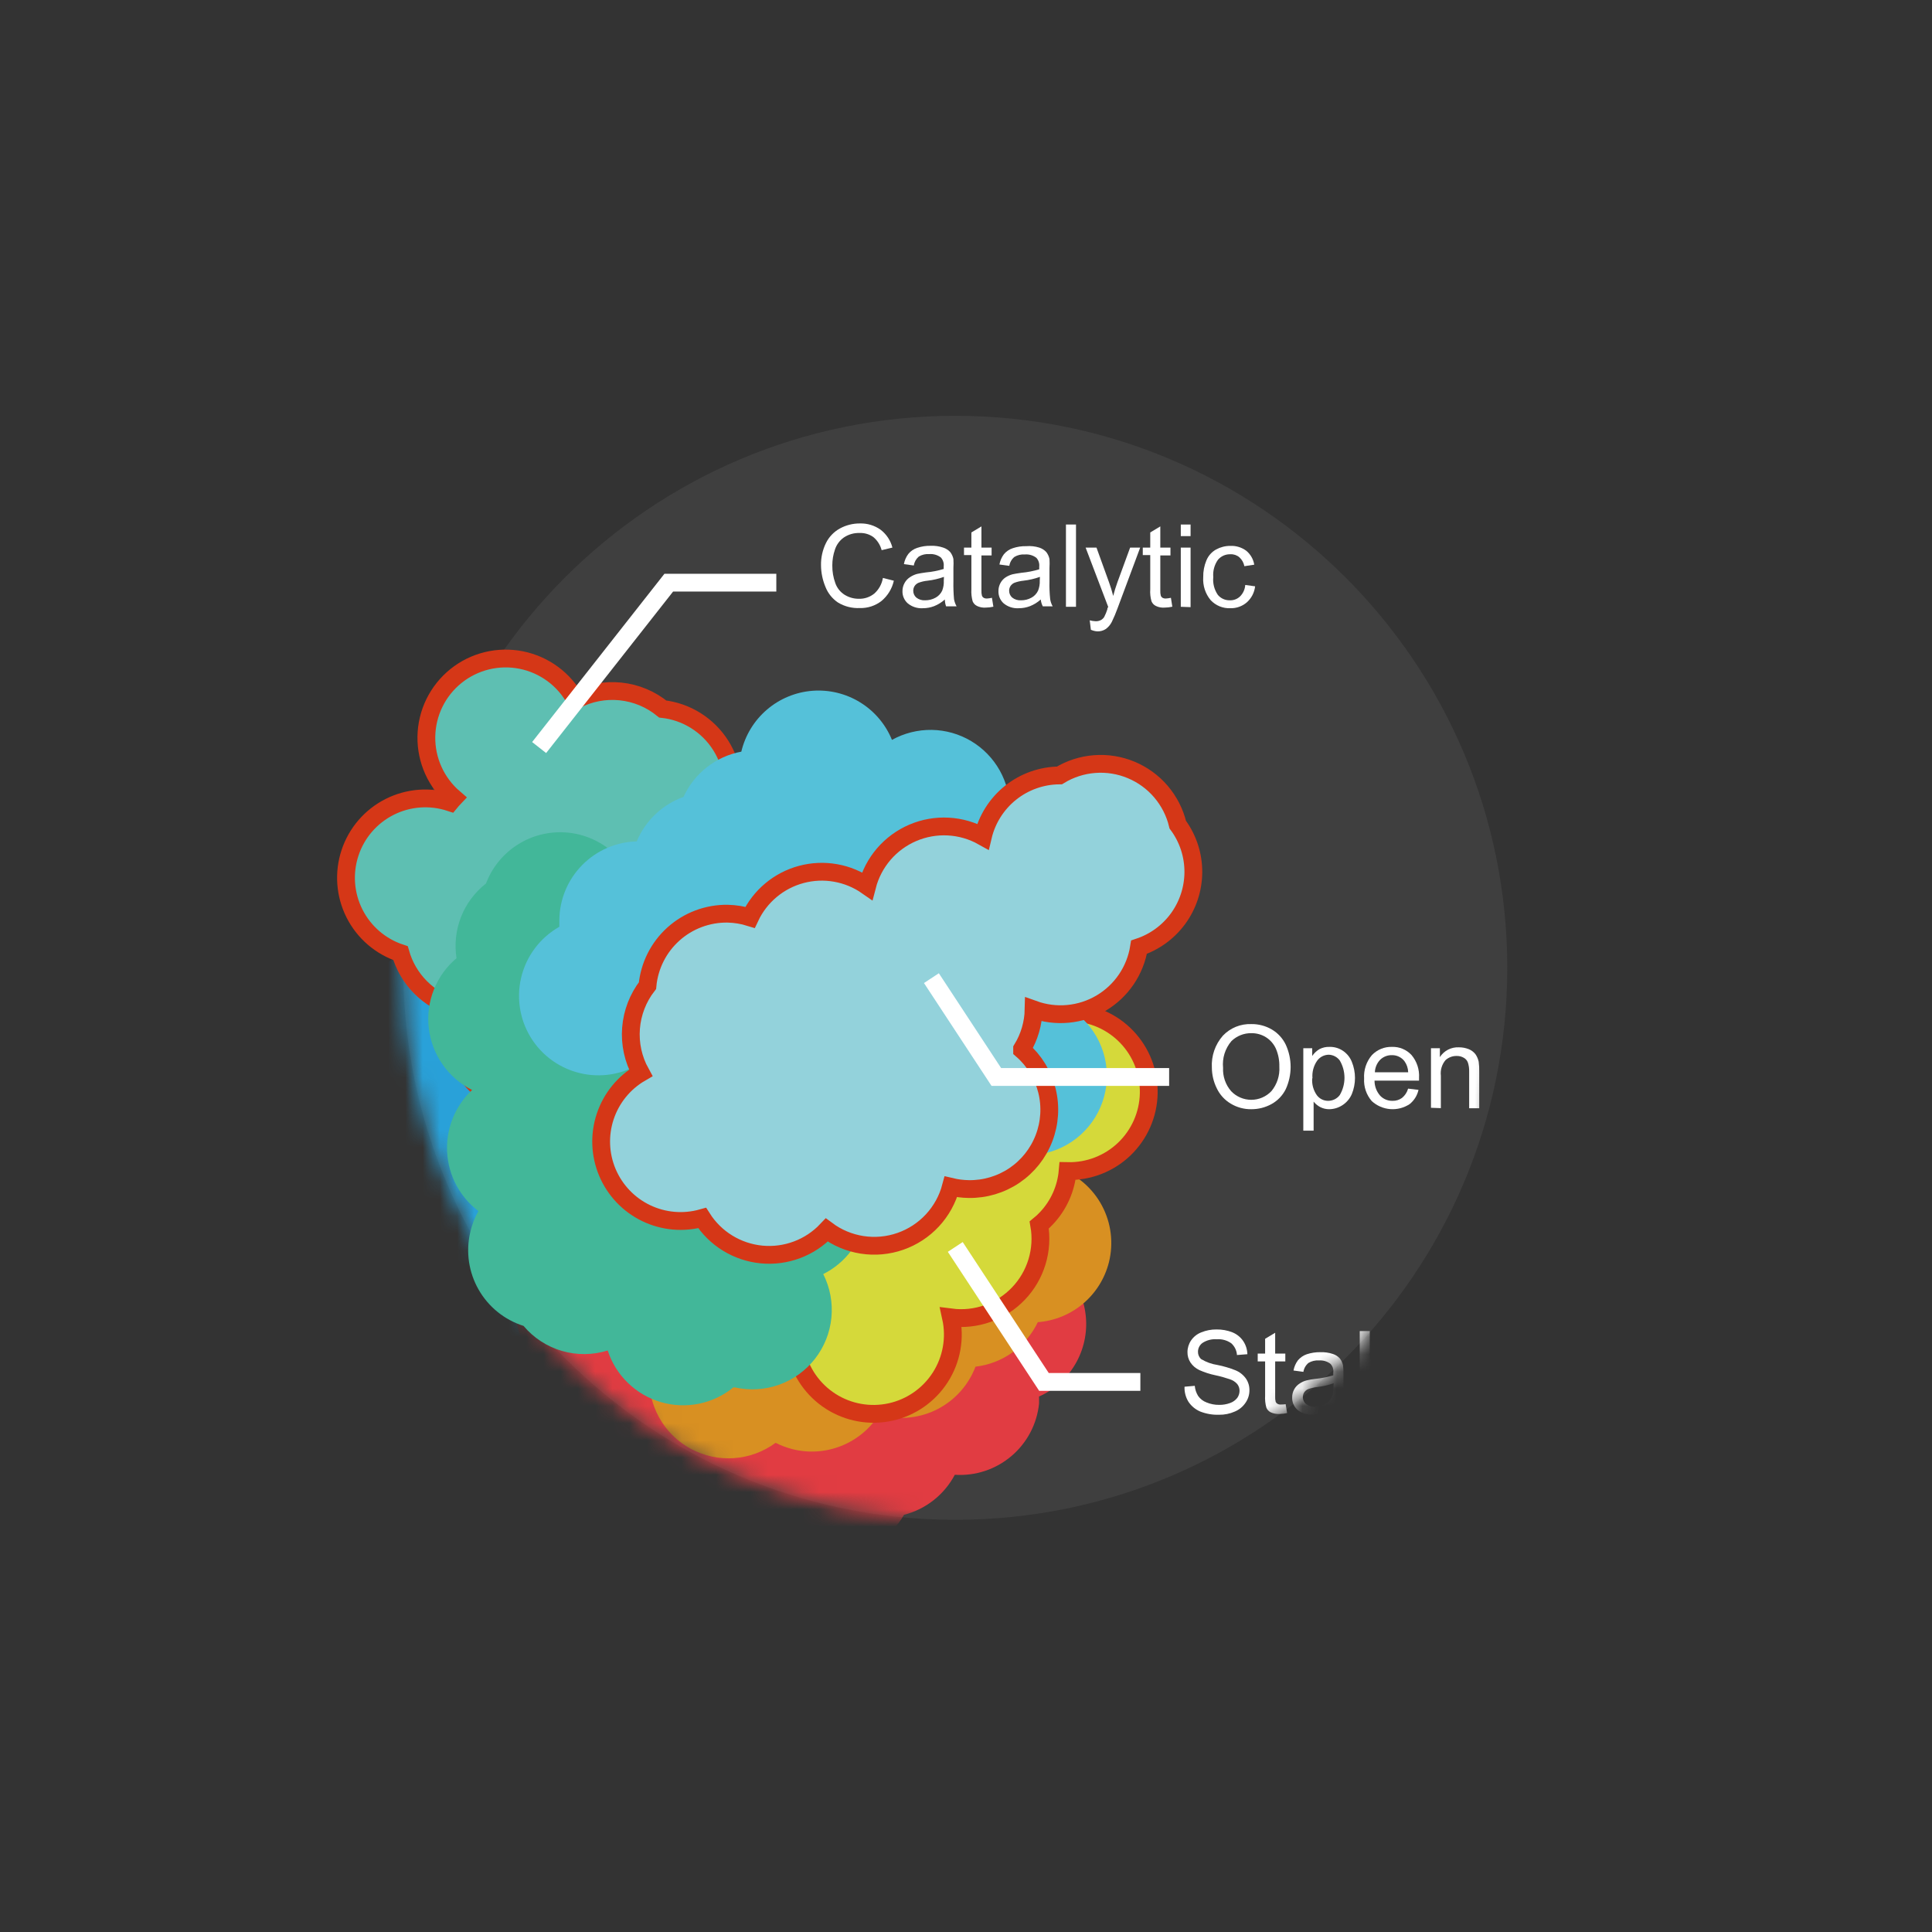 <svg width="112" height="112" viewBox="0 0 112 112" fill="none" xmlns="http://www.w3.org/2000/svg">
<rect x="0" y="0" width="112" height="112" fill="#333333" stroke="none"/>
<path d="M55.378 88.105C73.051 88.105 87.378 73.778 87.378 56.105C87.378 38.432 73.051 24.105 55.378 24.105C37.705 24.105 23.378 38.432 23.378 56.105C23.378 73.778 37.705 88.105 55.378 88.105Z" fill="#3F3F3F"/>
<mask id="mask0_2762_76507" style="mask-type:luminance" maskUnits="userSpaceOnUse" x="23" y="24" width="65" height="65">
<path d="M55.378 88.105C73.051 88.105 87.378 73.778 87.378 56.105C87.378 38.432 73.051 24.105 55.378 24.105C37.705 24.105 23.378 38.432 23.378 56.105C23.378 73.778 37.705 88.105 55.378 88.105Z" fill="white"/>
</mask>
<g mask="url(#mask0_2762_76507)">
<path d="M44.761 69.024C45.78 68.354 46.492 67.307 46.738 66.112C46.985 64.918 46.748 63.674 46.077 62.655C45.407 61.636 44.36 60.925 43.166 60.678C41.971 60.431 40.727 60.669 39.708 61.339C39.535 60.641 39.201 59.993 38.732 59.448C38.264 58.903 37.674 58.474 37.01 58.198C36.346 57.922 35.627 57.804 34.91 57.856C34.193 57.908 33.497 58.127 32.88 58.495C32.714 58.401 32.541 58.318 32.364 58.247C31.407 57.847 30.342 57.783 29.345 58.067C29.141 57.498 28.828 56.975 28.422 56.527C28.017 56.08 27.527 55.717 26.981 55.458C26.435 55.2 25.844 55.052 25.241 55.022C24.638 54.992 24.035 55.081 23.466 55.285C22.897 55.488 22.374 55.801 21.927 56.207C21.479 56.612 21.116 57.102 20.857 57.648C20.599 58.194 20.451 58.785 20.421 59.389C20.391 59.992 20.48 60.595 20.684 61.163C20.224 61.599 19.862 62.127 19.621 62.712C19.326 63.426 19.216 64.204 19.301 64.972C19.386 65.74 19.663 66.475 20.107 67.107C20.551 67.74 21.147 68.251 21.841 68.592C22.534 68.933 23.303 69.094 24.075 69.06C24.088 69.962 24.366 70.839 24.873 71.584C25.38 72.329 26.095 72.909 26.929 73.251C27.242 73.378 27.567 73.471 27.899 73.53C27.528 74.524 27.512 75.616 27.854 76.62C28.195 77.624 28.874 78.48 29.774 79.041C30.675 79.603 31.741 79.835 32.794 79.7C33.846 79.565 34.819 79.07 35.548 78.299L35.796 78.407C36.661 78.762 37.614 78.846 38.527 78.647C39.441 78.448 40.272 77.975 40.911 77.293C41.976 77.63 43.127 77.568 44.15 77.118C45.173 76.669 45.997 75.862 46.468 74.85C46.94 73.837 47.027 72.687 46.713 71.615C46.399 70.543 45.705 69.622 44.761 69.024Z" fill="#29A1D9"/>
<path d="M58.893 72.188C57.818 72.073 56.738 72.341 55.843 72.947C55.635 72.895 55.425 72.858 55.213 72.833C54.463 72.754 53.705 72.861 53.005 73.143C52.306 73.426 51.687 73.876 51.203 74.454C50.684 74.18 50.118 74.005 49.535 73.938C48.589 73.834 47.634 74.026 46.802 74.488C45.97 74.951 45.302 75.66 44.89 76.518C44.163 76.553 43.455 76.762 42.826 77.127C42.471 76.467 41.96 75.903 41.337 75.485C40.715 75.067 40 74.807 39.254 74.727H38.939C38.737 73.923 38.322 73.189 37.737 72.601C38.26 71.892 38.569 71.048 38.627 70.169C38.685 69.29 38.49 68.412 38.064 67.641C37.639 66.87 37 66.237 36.226 65.817C35.451 65.398 34.572 65.209 33.693 65.274C32.815 65.34 31.973 65.655 31.268 66.185C30.564 66.714 30.026 67.434 29.719 68.26C29.412 69.085 29.348 69.982 29.535 70.843C29.722 71.704 30.152 72.493 30.774 73.117C30.057 74.091 29.751 75.308 29.923 76.505C30.095 77.703 30.731 78.784 31.693 79.517C31.643 79.723 31.607 79.931 31.584 80.142C31.494 81.004 31.648 81.874 32.03 82.653C32.412 83.432 33.005 84.087 33.742 84.544C33.67 84.79 33.62 85.043 33.592 85.298C33.467 86.511 33.827 87.724 34.594 88.672C35.361 89.62 36.472 90.226 37.685 90.356C38.481 90.442 39.286 90.315 40.018 89.989C40.3 90.925 40.872 91.747 41.652 92.336C42.432 92.925 43.379 93.251 44.356 93.266C45.333 93.28 46.29 92.984 47.087 92.419C47.885 91.854 48.482 91.05 48.792 90.124C49.536 90.061 50.254 89.818 50.884 89.416C51.513 89.014 52.035 88.465 52.405 87.816C53.031 87.656 53.616 87.366 54.124 86.966C54.631 86.566 55.05 86.065 55.352 85.494C56.542 85.572 57.717 85.186 58.627 84.415C59.538 83.645 60.114 82.552 60.235 81.365C60.235 81.231 60.235 81.091 60.235 80.957C61.159 80.547 61.922 79.844 62.406 78.957C62.89 78.069 63.068 77.047 62.913 76.048C62.758 75.049 62.278 74.129 61.548 73.431C60.817 72.732 59.877 72.293 58.872 72.183L58.893 72.188Z" fill="#E13C42"/>
<path d="M64.287 73.169C64.561 72.064 64.417 70.897 63.882 69.893C63.347 68.888 62.459 68.118 61.389 67.729C60.319 67.341 59.143 67.363 58.088 67.791C57.034 68.219 56.175 69.022 55.678 70.046C54.932 70.099 54.211 70.331 53.575 70.724C52.939 71.117 52.409 71.658 52.029 72.302C51.395 71.333 50.42 70.639 49.298 70.356C48.614 70.18 47.898 70.166 47.208 70.314C46.983 69.451 46.512 68.672 45.852 68.071C45.192 67.471 44.371 67.076 43.491 66.933C42.61 66.791 41.707 66.908 40.891 67.27C40.076 67.632 39.383 68.224 38.898 68.972C38.716 68.731 38.512 68.506 38.289 68.302C38.348 68.143 38.398 67.981 38.439 67.816C38.586 67.231 38.617 66.623 38.528 66.025C38.44 65.428 38.234 64.855 37.923 64.338C38.393 63.657 38.671 62.863 38.728 62.038C38.785 61.214 38.618 60.389 38.247 59.651C37.875 58.912 37.311 58.288 36.614 57.842C35.918 57.397 35.114 57.147 34.288 57.12C33.462 57.092 32.643 57.288 31.919 57.686C31.194 58.084 30.59 58.669 30.17 59.381C29.75 60.093 29.529 60.905 29.531 61.732C29.533 62.559 29.757 63.37 30.181 64.08C29.546 64.998 29.267 66.117 29.396 67.226C29.525 68.335 30.054 69.36 30.883 70.108C30.824 70.267 30.774 70.429 30.733 70.593C30.585 71.179 30.554 71.788 30.642 72.385C30.729 72.983 30.934 73.558 31.243 74.076C31.553 74.595 31.962 75.047 32.446 75.408C32.931 75.768 33.482 76.03 34.067 76.178C34.237 76.22 34.41 76.251 34.583 76.271C34.75 77.058 35.119 77.788 35.655 78.389C36.191 78.989 36.875 79.439 37.639 79.692C37.592 80.564 37.793 81.43 38.22 82.191C38.646 82.952 39.281 83.576 40.048 83.99C40.816 84.403 41.686 84.591 42.556 84.529C43.426 84.467 44.261 84.159 44.963 83.641C45.272 83.798 45.597 83.921 45.933 84.007C46.874 84.246 47.866 84.181 48.767 83.822C49.669 83.463 50.435 82.829 50.955 82.01L51.136 82.062C52.228 82.333 53.383 82.195 54.381 81.673C55.378 81.15 56.15 80.281 56.55 79.228C57.321 79.138 58.057 78.855 58.689 78.403C59.321 77.952 59.828 77.348 60.163 76.647C61.128 76.574 62.047 76.199 62.787 75.575C63.527 74.95 64.052 74.108 64.287 73.169Z" fill="#D89022"/>
</g>
<path d="M51.182 33.504L51.817 33.664C51.715 34.125 51.462 34.539 51.099 34.841C50.74 35.119 50.294 35.264 49.84 35.249C49.4 35.27 48.964 35.16 48.586 34.934C48.258 34.715 48.004 34.402 47.858 34.036C47.689 33.637 47.599 33.209 47.595 32.776C47.585 32.326 47.685 31.88 47.884 31.476C48.061 31.119 48.344 30.825 48.694 30.634C49.049 30.441 49.447 30.342 49.85 30.345C50.281 30.332 50.703 30.461 51.053 30.712C51.389 30.97 51.629 31.334 51.734 31.744L51.11 31.894C51.033 31.597 50.865 31.331 50.63 31.135C50.399 30.97 50.119 30.886 49.835 30.898C49.508 30.886 49.187 30.978 48.916 31.161C48.672 31.334 48.49 31.582 48.4 31.868C48.3 32.16 48.249 32.467 48.25 32.776C48.245 33.128 48.305 33.478 48.426 33.809C48.526 34.093 48.721 34.333 48.978 34.49C49.223 34.637 49.503 34.714 49.788 34.712C50.115 34.722 50.434 34.614 50.687 34.407C50.95 34.172 51.125 33.853 51.182 33.504Z" fill="white"/>
<path d="M54.774 34.753C54.59 34.918 54.379 35.049 54.15 35.14C53.942 35.22 53.721 35.26 53.499 35.259C53.184 35.28 52.872 35.18 52.627 34.98C52.526 34.892 52.446 34.782 52.393 34.659C52.339 34.536 52.313 34.402 52.317 34.268C52.316 34.105 52.357 33.946 52.436 33.803C52.508 33.668 52.612 33.552 52.74 33.468C52.868 33.38 53.009 33.314 53.159 33.272C53.272 33.246 53.448 33.215 53.675 33.184C54.025 33.154 54.371 33.086 54.707 32.983C54.707 32.905 54.707 32.854 54.707 32.833C54.718 32.74 54.709 32.646 54.68 32.557C54.652 32.468 54.605 32.386 54.542 32.317C54.352 32.172 54.114 32.102 53.876 32.121C53.661 32.104 53.446 32.154 53.262 32.265C53.108 32.398 53.006 32.581 52.973 32.782L52.4 32.704C52.438 32.489 52.527 32.285 52.658 32.111C52.792 31.946 52.972 31.824 53.174 31.76C53.427 31.674 53.692 31.634 53.959 31.641C54.202 31.631 54.445 31.666 54.676 31.744C54.832 31.793 54.972 31.882 55.084 32.002C55.176 32.12 55.239 32.258 55.27 32.405C55.281 32.577 55.281 32.749 55.27 32.921V33.705C55.263 34.05 55.275 34.395 55.306 34.738C55.332 34.883 55.383 35.022 55.455 35.151H54.846C54.799 35.023 54.775 34.889 54.774 34.753ZM54.722 33.442C54.414 33.552 54.093 33.627 53.768 33.664C53.591 33.681 53.418 33.721 53.252 33.783C53.157 33.822 53.076 33.889 53.019 33.974C52.967 34.057 52.941 34.154 52.942 34.252C52.942 34.326 52.958 34.398 52.988 34.465C53.018 34.532 53.062 34.591 53.117 34.64C53.263 34.756 53.447 34.813 53.633 34.8C53.843 34.802 54.049 34.751 54.232 34.65C54.401 34.559 54.537 34.416 54.619 34.242C54.691 34.056 54.723 33.858 54.712 33.659L54.722 33.442Z" fill="white"/>
<path d="M57.504 34.655L57.587 35.171C57.443 35.204 57.296 35.221 57.148 35.223C56.971 35.237 56.792 35.203 56.632 35.125C56.52 35.069 56.431 34.973 56.384 34.856C56.323 34.631 56.298 34.398 56.312 34.165V32.178H55.884V31.744H56.312V30.867L56.895 30.516V31.744H57.484V32.198H56.895V34.221C56.889 34.329 56.899 34.437 56.926 34.541C56.946 34.589 56.98 34.629 57.024 34.655C57.086 34.688 57.156 34.702 57.226 34.696C57.32 34.69 57.413 34.676 57.504 34.655Z" fill="white"/>
<path d="M60.333 34.753C60.149 34.918 59.938 35.049 59.709 35.14C59.501 35.22 59.28 35.26 59.058 35.259C58.743 35.28 58.431 35.18 58.186 34.98C58.086 34.891 58.007 34.781 57.954 34.658C57.902 34.535 57.877 34.402 57.881 34.268C57.879 34.106 57.918 33.946 57.995 33.803C58.066 33.668 58.171 33.552 58.299 33.468C58.422 33.389 58.556 33.33 58.697 33.292C58.81 33.267 58.986 33.236 59.213 33.205C59.563 33.173 59.909 33.106 60.245 33.004V32.854C60.256 32.761 60.247 32.667 60.218 32.578C60.19 32.489 60.143 32.407 60.08 32.338C59.89 32.192 59.653 32.123 59.414 32.142C59.201 32.126 58.988 32.176 58.805 32.286C58.648 32.417 58.543 32.6 58.511 32.802L57.938 32.725C57.977 32.509 58.065 32.306 58.196 32.131C58.331 31.967 58.51 31.845 58.712 31.78C58.965 31.695 59.23 31.655 59.497 31.662C59.749 31.641 60.003 31.669 60.245 31.744C60.401 31.793 60.542 31.882 60.653 32.002C60.745 32.12 60.809 32.258 60.839 32.405C60.85 32.577 60.85 32.749 60.839 32.921V33.705C60.83 34.05 60.844 34.395 60.88 34.738C60.903 34.883 60.952 35.023 61.025 35.151H60.452C60.389 35.026 60.348 34.892 60.333 34.753ZM60.286 33.442C59.976 33.552 59.654 33.627 59.327 33.664C59.15 33.682 58.977 33.722 58.81 33.783C58.716 33.822 58.635 33.889 58.578 33.974C58.526 34.057 58.499 34.154 58.501 34.252C58.501 34.326 58.517 34.398 58.547 34.465C58.577 34.532 58.621 34.591 58.676 34.64C58.822 34.756 59.006 34.813 59.192 34.8C59.401 34.802 59.608 34.751 59.791 34.65C59.96 34.559 60.096 34.416 60.178 34.242C60.252 34.057 60.285 33.858 60.276 33.659L60.286 33.442Z" fill="white"/>
<path d="M61.794 35.176V30.407H62.377V35.176H61.794Z" fill="white"/>
<path d="M63.239 36.508L63.172 35.961C63.281 35.99 63.394 36.008 63.507 36.013C63.616 36.019 63.725 35.996 63.822 35.945C63.9 35.903 63.966 35.84 64.013 35.765C64.085 35.624 64.145 35.477 64.193 35.326C64.193 35.295 64.193 35.249 64.245 35.187L62.934 31.744H63.564L64.286 33.742C64.379 34 64.462 34.258 64.534 34.547C64.602 34.279 64.683 34.016 64.777 33.757L65.515 31.744H66.098L64.787 35.259C64.691 35.526 64.58 35.788 64.457 36.043C64.374 36.212 64.252 36.357 64.1 36.467C63.956 36.56 63.787 36.607 63.615 36.601C63.485 36.593 63.358 36.562 63.239 36.508Z" fill="white"/>
<path d="M67.879 34.655L67.961 35.171C67.815 35.204 67.667 35.222 67.517 35.223C67.34 35.238 67.161 35.204 67.001 35.125C66.889 35.069 66.8 34.973 66.753 34.856C66.689 34.632 66.664 34.398 66.681 34.165V32.178H66.248V31.744H66.681V30.867L67.264 30.516V31.744H67.853V32.198H67.264V34.221C67.258 34.329 67.268 34.437 67.295 34.541C67.314 34.589 67.349 34.629 67.393 34.655C67.455 34.688 67.525 34.702 67.595 34.696C67.69 34.69 67.785 34.676 67.879 34.655Z" fill="white"/>
<path d="M68.452 31.078V30.407H69.019V31.078H68.452ZM68.452 35.176V31.744H69.019V35.197L68.452 35.176Z" fill="white"/>
<path d="M72.188 33.912L72.761 33.989C72.72 34.347 72.549 34.678 72.281 34.918C72.017 35.147 71.676 35.268 71.326 35.259C71.114 35.268 70.902 35.231 70.705 35.151C70.508 35.071 70.331 34.949 70.186 34.794C69.875 34.423 69.72 33.946 69.752 33.463C69.745 33.127 69.808 32.792 69.938 32.482C70.05 32.215 70.248 31.993 70.501 31.852C70.754 31.715 71.038 31.643 71.326 31.646C71.658 31.631 71.984 31.732 72.25 31.93C72.496 32.134 72.659 32.42 72.71 32.735L72.137 32.823C72.1 32.624 71.998 32.442 71.848 32.307C71.705 32.184 71.52 32.121 71.332 32.131C71.195 32.126 71.059 32.152 70.934 32.206C70.809 32.261 70.698 32.343 70.609 32.446C70.401 32.738 70.303 33.095 70.335 33.453C70.298 33.817 70.392 34.183 70.599 34.485C70.683 34.587 70.79 34.668 70.911 34.723C71.031 34.777 71.163 34.803 71.296 34.8C71.508 34.808 71.716 34.732 71.874 34.588C72.059 34.41 72.171 34.169 72.188 33.912Z" fill="white"/>
<path d="M43.915 53.979C44.309 53.438 44.581 52.817 44.711 52.16C44.841 51.503 44.826 50.826 44.667 50.175C44.509 49.525 44.21 48.916 43.792 48.393C43.374 47.87 42.847 47.444 42.248 47.145C42.469 46.496 42.541 45.805 42.46 45.123C42.379 44.441 42.146 43.787 41.779 43.207C41.412 42.627 40.919 42.137 40.337 41.773C39.756 41.408 39.1 41.179 38.418 41.102C37.718 40.529 36.866 40.175 35.966 40.083C35.067 39.991 34.161 40.166 33.36 40.585C33.039 39.992 32.591 39.476 32.048 39.075C31.506 38.674 30.882 38.397 30.22 38.264C29.559 38.132 28.876 38.146 28.221 38.306C27.565 38.467 26.953 38.77 26.428 39.193C25.903 39.617 25.477 40.151 25.181 40.757C24.886 41.364 24.727 42.028 24.717 42.703C24.706 43.377 24.845 44.046 25.122 44.661C25.399 45.277 25.808 45.823 26.32 46.263C26.242 46.345 26.17 46.428 26.098 46.516C24.939 46.134 23.676 46.228 22.587 46.777C22.047 47.049 21.567 47.425 21.172 47.882C20.778 48.34 20.478 48.871 20.289 49.445C20.1 50.019 20.026 50.624 20.07 51.226C20.115 51.829 20.278 52.416 20.55 52.956C21.099 54.045 22.059 54.872 23.218 55.254C23.432 56.003 23.832 56.686 24.382 57.239C24.932 57.791 25.613 58.195 26.361 58.413C26.275 58.75 26.226 59.096 26.216 59.445C26.183 60.385 26.439 61.313 26.949 62.104C27.46 62.894 28.201 63.509 29.072 63.865C29.943 64.221 30.902 64.302 31.82 64.096C32.738 63.889 33.571 63.406 34.206 62.712H34.273C35.111 63.246 36.1 63.494 37.091 63.419C38.083 63.344 39.023 62.949 39.77 62.294C40.458 62.724 41.246 62.964 42.056 62.991H42.34H42.506C43.629 63.03 44.728 62.656 45.595 61.94C46.462 61.224 47.036 60.215 47.21 59.104C47.383 57.993 47.144 56.858 46.537 55.911C45.929 54.965 44.997 54.274 43.915 53.969V53.979Z" fill="#5EBFB2" stroke="#D53717" stroke-width="1.032" stroke-miterlimit="10"/>
<path d="M40.214 78.031C41.006 78.775 42.036 79.216 43.121 79.275C44.206 79.333 45.277 79.006 46.145 78.351C46.407 79.542 47.132 80.581 48.159 81.238C49.187 81.895 50.434 82.117 51.626 81.855C52.818 81.593 53.856 80.868 54.513 79.84C55.171 78.812 55.392 77.565 55.13 76.374C55.845 76.466 56.572 76.388 57.252 76.147C57.931 75.907 58.544 75.51 59.042 74.988C59.54 74.467 59.908 73.836 60.117 73.146C60.326 72.456 60.37 71.726 60.245 71.016C60.392 70.897 60.529 70.767 60.658 70.629C61.368 69.882 61.803 68.915 61.892 67.889C63.111 67.916 64.292 67.458 65.174 66.615C66.055 65.772 66.566 64.613 66.594 63.393C66.621 62.173 66.163 60.993 65.32 60.111C64.477 59.229 63.318 58.719 62.098 58.691C61.847 58.106 61.478 57.579 61.014 57.143C60.451 56.614 59.764 56.235 59.016 56.041C58.268 55.848 57.483 55.845 56.734 56.034C55.985 56.224 55.296 56.598 54.73 57.124C54.163 57.65 53.739 58.309 53.494 59.042C52.648 58.732 51.729 58.678 50.852 58.885C49.975 59.092 49.178 59.553 48.56 60.209C48.331 60.455 48.128 60.725 47.956 61.014C47.161 60.31 46.146 59.904 45.085 59.864C44.024 59.823 42.982 60.151 42.135 60.792C41.288 61.432 40.69 62.346 40.44 63.378C40.191 64.41 40.306 65.497 40.767 66.454L40.576 66.65C39.936 67.329 39.519 68.186 39.379 69.108C39.239 70.03 39.383 70.973 39.791 71.811C39.069 72.712 38.712 73.852 38.79 75.003C38.868 76.155 39.377 77.236 40.214 78.031Z" fill="#D5D93A" stroke="#D53717" stroke-width="1.032" stroke-miterlimit="10"/>
<path d="M48.421 53.829C47.467 53.613 46.469 53.708 45.572 54.099C44.675 54.489 43.926 55.156 43.435 56.002C43.084 55.819 42.711 55.682 42.325 55.594C41.94 55.506 41.544 55.469 41.149 55.486C41.025 54.412 40.526 53.415 39.739 52.673C38.953 51.931 37.929 51.49 36.849 51.429C36.556 50.523 35.988 49.73 35.224 49.16C34.461 48.59 33.539 48.271 32.586 48.248C31.634 48.225 30.697 48.498 29.907 49.03C29.116 49.562 28.511 50.327 28.173 51.218C27.528 51.721 27.029 52.389 26.729 53.15C26.429 53.911 26.337 54.739 26.465 55.548C25.881 56.039 25.429 56.667 25.148 57.377C24.868 58.086 24.768 58.853 24.858 59.611C24.947 60.368 25.223 61.091 25.662 61.715C26.1 62.34 26.686 62.845 27.368 63.187C26.88 63.644 26.497 64.203 26.247 64.824C25.997 65.445 25.886 66.113 25.921 66.781C25.956 67.45 26.136 68.103 26.449 68.694C26.762 69.286 27.201 69.802 27.735 70.206C27.513 70.598 27.351 71.021 27.255 71.46C26.999 72.585 27.175 73.765 27.749 74.766C28.322 75.767 29.251 76.516 30.351 76.864C30.933 77.556 31.707 78.061 32.575 78.314C33.442 78.568 34.366 78.559 35.229 78.289C35.46 79 35.86 79.644 36.397 80.165C36.933 80.687 37.588 81.069 38.305 81.28C39.022 81.491 39.78 81.524 40.513 81.376C41.246 81.228 41.932 80.903 42.511 80.431H42.609C43.461 80.621 44.349 80.566 45.17 80.272C45.992 79.977 46.713 79.455 47.249 78.766C47.785 78.078 48.114 77.251 48.198 76.382C48.282 75.514 48.118 74.639 47.724 73.86C48.361 73.541 48.915 73.079 49.342 72.509C49.77 71.94 50.06 71.279 50.189 70.579C50.318 69.879 50.283 69.158 50.086 68.473C49.889 67.789 49.537 67.159 49.056 66.634C49.962 66.087 50.651 65.244 51.007 64.247C51.364 63.25 51.365 62.161 51.012 61.163C51.442 60.62 51.746 59.987 51.9 59.311C52.163 58.123 51.945 56.879 51.293 55.851C50.641 54.824 49.608 54.097 48.421 53.829Z" fill="#42B799"/>
<path d="M62.506 58.836C63.134 57.801 63.328 56.56 63.045 55.383C62.763 54.205 62.028 53.187 60.999 52.549C61.029 52.339 61.046 52.127 61.05 51.914C61.058 51.045 60.82 50.191 60.364 49.452C59.907 48.712 59.25 48.116 58.47 47.734C58.517 47.482 58.542 47.226 58.542 46.97C58.552 46.164 58.35 45.37 57.957 44.666C57.563 43.963 56.992 43.375 56.3 42.962C55.608 42.549 54.819 42.325 54.014 42.313C53.208 42.301 52.413 42.501 51.708 42.892C51.34 41.99 50.694 41.228 49.865 40.717C49.035 40.205 48.065 39.971 47.093 40.046C46.122 40.122 45.199 40.505 44.459 41.139C43.719 41.773 43.2 42.625 42.975 43.574C42.248 43.709 41.563 44.018 40.98 44.475C40.397 44.931 39.932 45.522 39.626 46.196C39.019 46.414 38.464 46.756 37.997 47.2C37.529 47.645 37.16 48.181 36.911 48.776C35.721 48.807 34.59 49.297 33.754 50.144C32.917 50.991 32.441 52.128 32.426 53.318C32.426 53.458 32.426 53.592 32.426 53.726C31.872 54.039 31.388 54.464 31.007 54.974C30.625 55.483 30.353 56.067 30.209 56.687C30.064 57.307 30.049 57.95 30.166 58.576C30.282 59.202 30.527 59.797 30.885 60.323C31.243 60.85 31.707 61.296 32.246 61.634C32.785 61.972 33.389 62.195 34.019 62.288C34.649 62.381 35.291 62.343 35.905 62.175C36.52 62.007 37.092 61.714 37.587 61.313C37.797 61.346 38.009 61.363 38.222 61.365C38.976 61.375 39.721 61.199 40.392 60.853C41.062 60.508 41.638 60.003 42.067 59.383C42.608 59.606 43.186 59.725 43.77 59.734C44.722 59.744 45.653 59.46 46.436 58.92C47.22 58.38 47.817 57.612 48.147 56.72C48.865 56.615 49.548 56.34 50.139 55.92C50.552 56.547 51.113 57.062 51.771 57.422C52.43 57.782 53.167 57.975 53.917 57.984C54.026 57.984 54.129 57.984 54.232 57.984C54.511 58.766 54.994 59.46 55.631 59.992C55.176 60.745 54.947 61.613 54.971 62.493C54.994 63.372 55.27 64.227 55.764 64.954C56.259 65.682 56.952 66.253 57.761 66.598C58.571 66.944 59.462 67.05 60.33 66.904C61.197 66.758 62.005 66.367 62.657 65.775C63.309 65.184 63.777 64.419 64.007 63.569C64.237 62.72 64.218 61.822 63.953 60.983C63.687 60.144 63.187 59.399 62.511 58.836H62.506Z" fill="#55C1D9"/>
<path d="M69.179 50.593C69.191 49.59 68.874 48.611 68.276 47.806C68.108 47.101 67.775 46.447 67.305 45.895C66.836 45.343 66.242 44.911 65.573 44.633C64.904 44.354 64.179 44.238 63.457 44.294C62.734 44.349 62.035 44.575 61.417 44.952C60.387 44.96 59.389 45.314 58.584 45.957C57.78 46.6 57.214 47.495 56.978 48.498C56.363 48.153 55.678 47.954 54.974 47.916C54.27 47.878 53.567 48.002 52.919 48.279C52.27 48.556 51.694 48.978 51.235 49.512C50.775 50.047 50.445 50.68 50.268 51.362C49.72 50.979 49.094 50.721 48.434 50.605C47.775 50.489 47.099 50.519 46.452 50.692C45.806 50.865 45.205 51.177 44.692 51.607C44.179 52.036 43.766 52.573 43.481 53.179C43.06 53.048 42.622 52.977 42.181 52.967C41.024 52.951 39.903 53.371 39.042 54.144C38.181 54.916 37.643 55.986 37.535 57.138C36.983 57.85 36.651 58.709 36.581 59.608C36.511 60.507 36.707 61.407 37.143 62.196C36.173 62.758 35.442 63.656 35.087 64.719C34.731 65.783 34.777 66.94 35.214 67.973C35.651 69.005 36.45 69.843 37.461 70.328C38.472 70.814 39.625 70.913 40.705 70.609C41.08 71.2 41.584 71.698 42.181 72.064C42.778 72.431 43.45 72.656 44.147 72.724C44.844 72.791 45.547 72.698 46.203 72.452C46.858 72.207 47.449 71.814 47.93 71.305C48.533 71.755 49.236 72.05 49.979 72.165C50.722 72.28 51.482 72.21 52.192 71.963C52.902 71.716 53.541 71.299 54.052 70.748C54.563 70.197 54.932 69.529 55.125 68.802C55.464 68.883 55.81 68.926 56.157 68.931C57.099 68.946 58.023 68.671 58.804 68.144C59.585 67.616 60.184 66.862 60.522 65.982C60.86 65.103 60.92 64.141 60.693 63.226C60.466 62.312 59.964 61.489 59.254 60.869V60.802C59.674 60.114 59.903 59.327 59.92 58.521C60.558 58.751 61.239 58.838 61.914 58.774C62.59 58.711 63.242 58.499 63.826 58.154C64.41 57.808 64.911 57.339 65.292 56.777C65.673 56.216 65.925 55.578 66.031 54.908C66.939 54.605 67.731 54.027 68.295 53.254C68.859 52.48 69.168 51.55 69.179 50.593Z" fill="#93D2DB" stroke="#D53717" stroke-width="1.032" stroke-miterlimit="10"/>
<path d="M31.254 43.336L38.769 33.778H45.004" stroke="white" stroke-width="1.032" stroke-miterlimit="10"/>
<path d="M53.995 56.704L57.758 62.433H67.776" stroke="white" stroke-width="1.032" stroke-miterlimit="10"/>
<path d="M55.378 72.286L60.519 80.111H66.108" stroke="white" stroke-width="1.032" stroke-miterlimit="10"/>
<mask id="mask1_2762_76507" style="mask-type:luminance" maskUnits="userSpaceOnUse" x="23" y="24" width="65" height="65">
<path d="M55.378 88.105C73.051 88.105 87.378 73.778 87.378 56.105C87.378 38.432 73.051 24.105 55.378 24.105C37.705 24.105 23.378 38.432 23.378 56.105C23.378 73.778 37.705 88.105 55.378 88.105Z" fill="white"/>
</mask>
<g mask="url(#mask1_2762_76507)">
<path d="M70.253 61.896C70.213 61.217 70.443 60.549 70.893 60.038C71.104 59.816 71.36 59.641 71.644 59.525C71.928 59.41 72.233 59.356 72.54 59.367C72.958 59.361 73.371 59.47 73.732 59.682C74.081 59.889 74.361 60.194 74.537 60.56C74.722 60.964 74.819 61.404 74.819 61.85C74.819 62.295 74.722 62.735 74.537 63.14C74.355 63.507 74.065 63.81 73.706 64.007C73.35 64.202 72.95 64.303 72.545 64.302C72.121 64.309 71.704 64.196 71.342 63.976C70.992 63.767 70.712 63.458 70.537 63.089C70.353 62.718 70.256 62.31 70.253 61.896ZM70.903 61.896C70.876 62.392 71.043 62.879 71.368 63.254C71.518 63.413 71.7 63.539 71.901 63.626C72.102 63.712 72.318 63.757 72.537 63.757C72.756 63.757 72.972 63.712 73.173 63.626C73.374 63.539 73.555 63.413 73.706 63.254C74.034 62.856 74.198 62.349 74.165 61.834C74.174 61.48 74.107 61.128 73.969 60.802C73.847 60.526 73.646 60.292 73.391 60.131C73.136 59.971 72.84 59.889 72.54 59.894C72.11 59.888 71.696 60.054 71.388 60.353C71.207 60.566 71.07 60.813 70.986 61.08C70.903 61.347 70.875 61.628 70.903 61.907V61.896Z" fill="white"/>
<path d="M75.554 65.545V60.766H76.07V61.215C76.18 61.053 76.325 60.917 76.493 60.818C76.672 60.726 76.871 60.682 77.071 60.689C77.348 60.681 77.621 60.761 77.85 60.916C78.084 61.072 78.264 61.295 78.367 61.556C78.611 62.154 78.611 62.825 78.367 63.424C78.252 63.691 78.059 63.918 77.814 64.074C77.586 64.221 77.322 64.3 77.05 64.302C76.871 64.303 76.694 64.26 76.534 64.178C76.387 64.1 76.257 63.993 76.152 63.863V65.545H75.554ZM76.07 62.511C76.042 62.861 76.139 63.21 76.343 63.496C76.419 63.596 76.518 63.678 76.631 63.733C76.744 63.789 76.868 63.817 76.994 63.816C77.123 63.817 77.251 63.787 77.368 63.73C77.484 63.673 77.586 63.589 77.665 63.486C77.846 63.181 77.941 62.834 77.941 62.48C77.941 62.125 77.846 61.778 77.665 61.473C77.589 61.372 77.491 61.29 77.378 61.232C77.265 61.175 77.141 61.144 77.014 61.143C76.885 61.147 76.758 61.181 76.643 61.241C76.529 61.302 76.43 61.389 76.354 61.494C76.148 61.791 76.053 62.151 76.085 62.511H76.07Z" fill="white"/>
<path d="M81.629 63.109L82.232 63.181C82.16 63.508 81.978 63.799 81.716 64.007C81.383 64.226 80.987 64.328 80.589 64.296C80.192 64.264 79.817 64.101 79.523 63.832C79.209 63.47 79.05 62.999 79.079 62.521C79.048 62.029 79.209 61.544 79.528 61.169C79.678 61.011 79.859 60.887 80.06 60.804C80.261 60.722 80.477 60.682 80.694 60.689C80.905 60.681 81.115 60.72 81.311 60.801C81.505 60.882 81.681 61.004 81.825 61.158C82.137 61.527 82.294 62.002 82.263 62.485V62.645H79.683C79.681 62.965 79.797 63.276 80.008 63.517C80.1 63.615 80.213 63.692 80.337 63.744C80.462 63.796 80.596 63.82 80.73 63.816C80.927 63.822 81.119 63.762 81.278 63.646C81.447 63.508 81.57 63.32 81.629 63.109ZM79.703 62.16H81.634C81.628 61.925 81.551 61.698 81.412 61.509C81.326 61.4 81.216 61.313 81.091 61.254C80.965 61.194 80.828 61.165 80.689 61.169C80.563 61.165 80.438 61.188 80.321 61.234C80.204 61.28 80.098 61.349 80.008 61.437C79.821 61.632 79.712 61.889 79.703 62.16Z" fill="white"/>
<path d="M82.955 64.219V60.766H83.471V61.282C83.588 61.099 83.751 60.95 83.945 60.85C84.138 60.751 84.354 60.704 84.571 60.714C84.769 60.712 84.965 60.749 85.149 60.823C85.302 60.885 85.435 60.986 85.536 61.117C85.626 61.248 85.689 61.395 85.722 61.551C85.747 61.74 85.758 61.932 85.752 62.123V64.245H85.169V62.118C85.174 61.943 85.15 61.769 85.097 61.602C85.054 61.481 84.968 61.379 84.854 61.318C84.73 61.247 84.59 61.212 84.447 61.215C84.209 61.21 83.979 61.295 83.802 61.453C83.696 61.576 83.617 61.72 83.57 61.876C83.523 62.031 83.509 62.194 83.528 62.356V64.24L82.955 64.219Z" fill="white"/>
<path d="M68.668 80.389L69.262 80.338C69.28 80.546 69.347 80.748 69.458 80.926C69.577 81.095 69.744 81.225 69.938 81.298C70.17 81.395 70.419 81.444 70.671 81.442C70.889 81.446 71.106 81.409 71.311 81.334C71.474 81.277 71.617 81.175 71.724 81.04C71.81 80.919 71.857 80.775 71.858 80.627C71.859 80.487 71.814 80.35 71.729 80.24C71.613 80.108 71.463 80.01 71.295 79.956C71.018 79.861 70.736 79.783 70.449 79.723C70.131 79.657 69.822 79.556 69.525 79.424C69.316 79.326 69.137 79.173 69.009 78.98C68.895 78.803 68.836 78.597 68.839 78.387C68.838 78.146 68.91 77.91 69.045 77.71C69.191 77.495 69.4 77.329 69.644 77.236C69.921 77.124 70.217 77.067 70.516 77.07C70.837 77.064 71.157 77.122 71.455 77.241C71.71 77.347 71.928 77.526 72.08 77.757C72.225 77.98 72.305 78.239 72.312 78.505L71.708 78.552C71.692 78.29 71.573 78.046 71.378 77.871C71.134 77.699 70.839 77.617 70.542 77.638C70.249 77.616 69.957 77.69 69.711 77.85C69.629 77.909 69.562 77.986 69.516 78.076C69.471 78.166 69.447 78.265 69.448 78.366C69.446 78.446 69.462 78.525 69.494 78.598C69.526 78.671 69.573 78.737 69.633 78.789C69.924 78.964 70.247 79.08 70.583 79.13C70.936 79.2 71.281 79.302 71.615 79.434C71.862 79.534 72.076 79.702 72.23 79.92C72.365 80.119 72.435 80.355 72.431 80.596C72.432 80.852 72.354 81.102 72.209 81.313C72.056 81.543 71.839 81.723 71.584 81.829C71.295 81.957 70.982 82.02 70.666 82.015C70.296 82.026 69.927 81.963 69.582 81.829C69.302 81.711 69.064 81.514 68.895 81.261C68.735 81 68.656 80.696 68.668 80.389Z" fill="white"/>
<path d="M74.532 81.401L74.614 81.917C74.471 81.95 74.323 81.968 74.176 81.969C73.998 81.981 73.82 81.947 73.659 81.871C73.547 81.814 73.459 81.719 73.412 81.602C73.35 81.377 73.326 81.144 73.34 80.91V78.924H72.911V78.469H73.34V77.612L73.923 77.261V78.469H74.511V78.924H73.923V80.947C73.916 81.054 73.927 81.162 73.954 81.267C73.975 81.315 74.011 81.355 74.057 81.38C74.117 81.413 74.185 81.427 74.253 81.421C74.346 81.422 74.44 81.415 74.532 81.401Z" fill="white"/>
<path d="M77.36 81.499C77.176 81.664 76.965 81.797 76.736 81.891C76.529 81.966 76.311 82.004 76.091 82.005C75.773 82.026 75.46 81.927 75.213 81.726C75.113 81.637 75.034 81.527 74.982 81.404C74.929 81.281 74.904 81.148 74.909 81.014C74.906 80.852 74.945 80.692 75.022 80.549C75.094 80.413 75.199 80.298 75.327 80.214C75.454 80.126 75.595 80.061 75.745 80.023C75.915 79.982 76.087 79.952 76.261 79.935C76.611 79.9 76.957 79.831 77.293 79.729V79.579C77.305 79.486 77.297 79.392 77.269 79.302C77.24 79.213 77.192 79.131 77.128 79.063C76.938 78.918 76.701 78.848 76.462 78.867C76.249 78.851 76.036 78.901 75.853 79.011C75.696 79.142 75.591 79.325 75.559 79.527L74.986 79.45C75.025 79.235 75.113 79.031 75.244 78.856C75.381 78.695 75.559 78.573 75.76 78.505C76.014 78.423 76.279 78.383 76.545 78.387C76.79 78.378 77.035 78.413 77.267 78.49C77.422 78.539 77.561 78.628 77.67 78.748C77.762 78.866 77.826 79.004 77.856 79.151C77.878 79.322 77.887 79.494 77.882 79.667V80.451C77.873 80.796 77.886 81.141 77.923 81.484C77.948 81.628 77.996 81.768 78.067 81.896H77.458C77.402 81.771 77.369 81.636 77.36 81.499ZM77.314 80.188C77.003 80.298 76.681 80.373 76.354 80.41C76.178 80.428 76.004 80.468 75.838 80.529C75.743 80.568 75.662 80.634 75.606 80.72C75.554 80.803 75.527 80.9 75.528 80.998C75.528 81.072 75.544 81.144 75.574 81.211C75.604 81.278 75.648 81.337 75.704 81.385C75.85 81.501 76.034 81.558 76.22 81.545C76.429 81.548 76.635 81.496 76.818 81.396C76.988 81.305 77.123 81.162 77.206 80.988C77.282 80.803 77.315 80.604 77.304 80.405L77.314 80.188Z" fill="white"/>
<path d="M79.342 81.922H78.826V77.163H79.409V78.867C79.519 78.72 79.663 78.601 79.828 78.52C79.993 78.439 80.175 78.399 80.359 78.402C80.566 78.401 80.772 78.444 80.963 78.526C81.146 78.609 81.307 78.735 81.432 78.892C81.559 79.06 81.655 79.249 81.716 79.45C81.789 79.677 81.826 79.914 81.824 80.152C81.856 80.651 81.697 81.143 81.38 81.53C81.253 81.68 81.095 81.801 80.917 81.884C80.739 81.968 80.545 82.013 80.348 82.015C80.157 82.02 79.968 81.975 79.8 81.884C79.631 81.794 79.49 81.661 79.388 81.499L79.342 81.922ZM79.342 80.172C79.32 80.481 79.379 80.791 79.512 81.071C79.577 81.196 79.673 81.303 79.79 81.381C79.908 81.459 80.043 81.506 80.184 81.518C80.325 81.53 80.466 81.506 80.595 81.449C80.724 81.391 80.836 81.302 80.921 81.189C81.126 80.899 81.224 80.547 81.2 80.193C81.228 79.838 81.133 79.485 80.931 79.192C80.856 79.093 80.758 79.012 80.646 78.957C80.534 78.901 80.411 78.872 80.286 78.872C80.157 78.872 80.029 78.903 79.914 78.961C79.798 79.019 79.698 79.103 79.621 79.207C79.417 79.486 79.318 79.828 79.342 80.172Z" fill="white"/>
<path d="M82.506 81.922V77.163H83.094V81.933L82.506 81.922Z" fill="white"/>
<path d="M83.987 77.829V77.163H84.575V77.84L83.987 77.829ZM83.987 81.922V78.469H84.575V81.922H83.987Z" fill="white"/>
<path d="M85.174 81.922V81.447L87.373 78.923C87.125 78.923 86.903 78.923 86.712 78.923H85.303V78.449H88.116V78.836L86.248 81.029L85.887 81.427C86.15 81.427 86.403 81.401 86.625 81.401H88.219V81.917L85.174 81.922Z" fill="white"/>
</g>
</svg>
